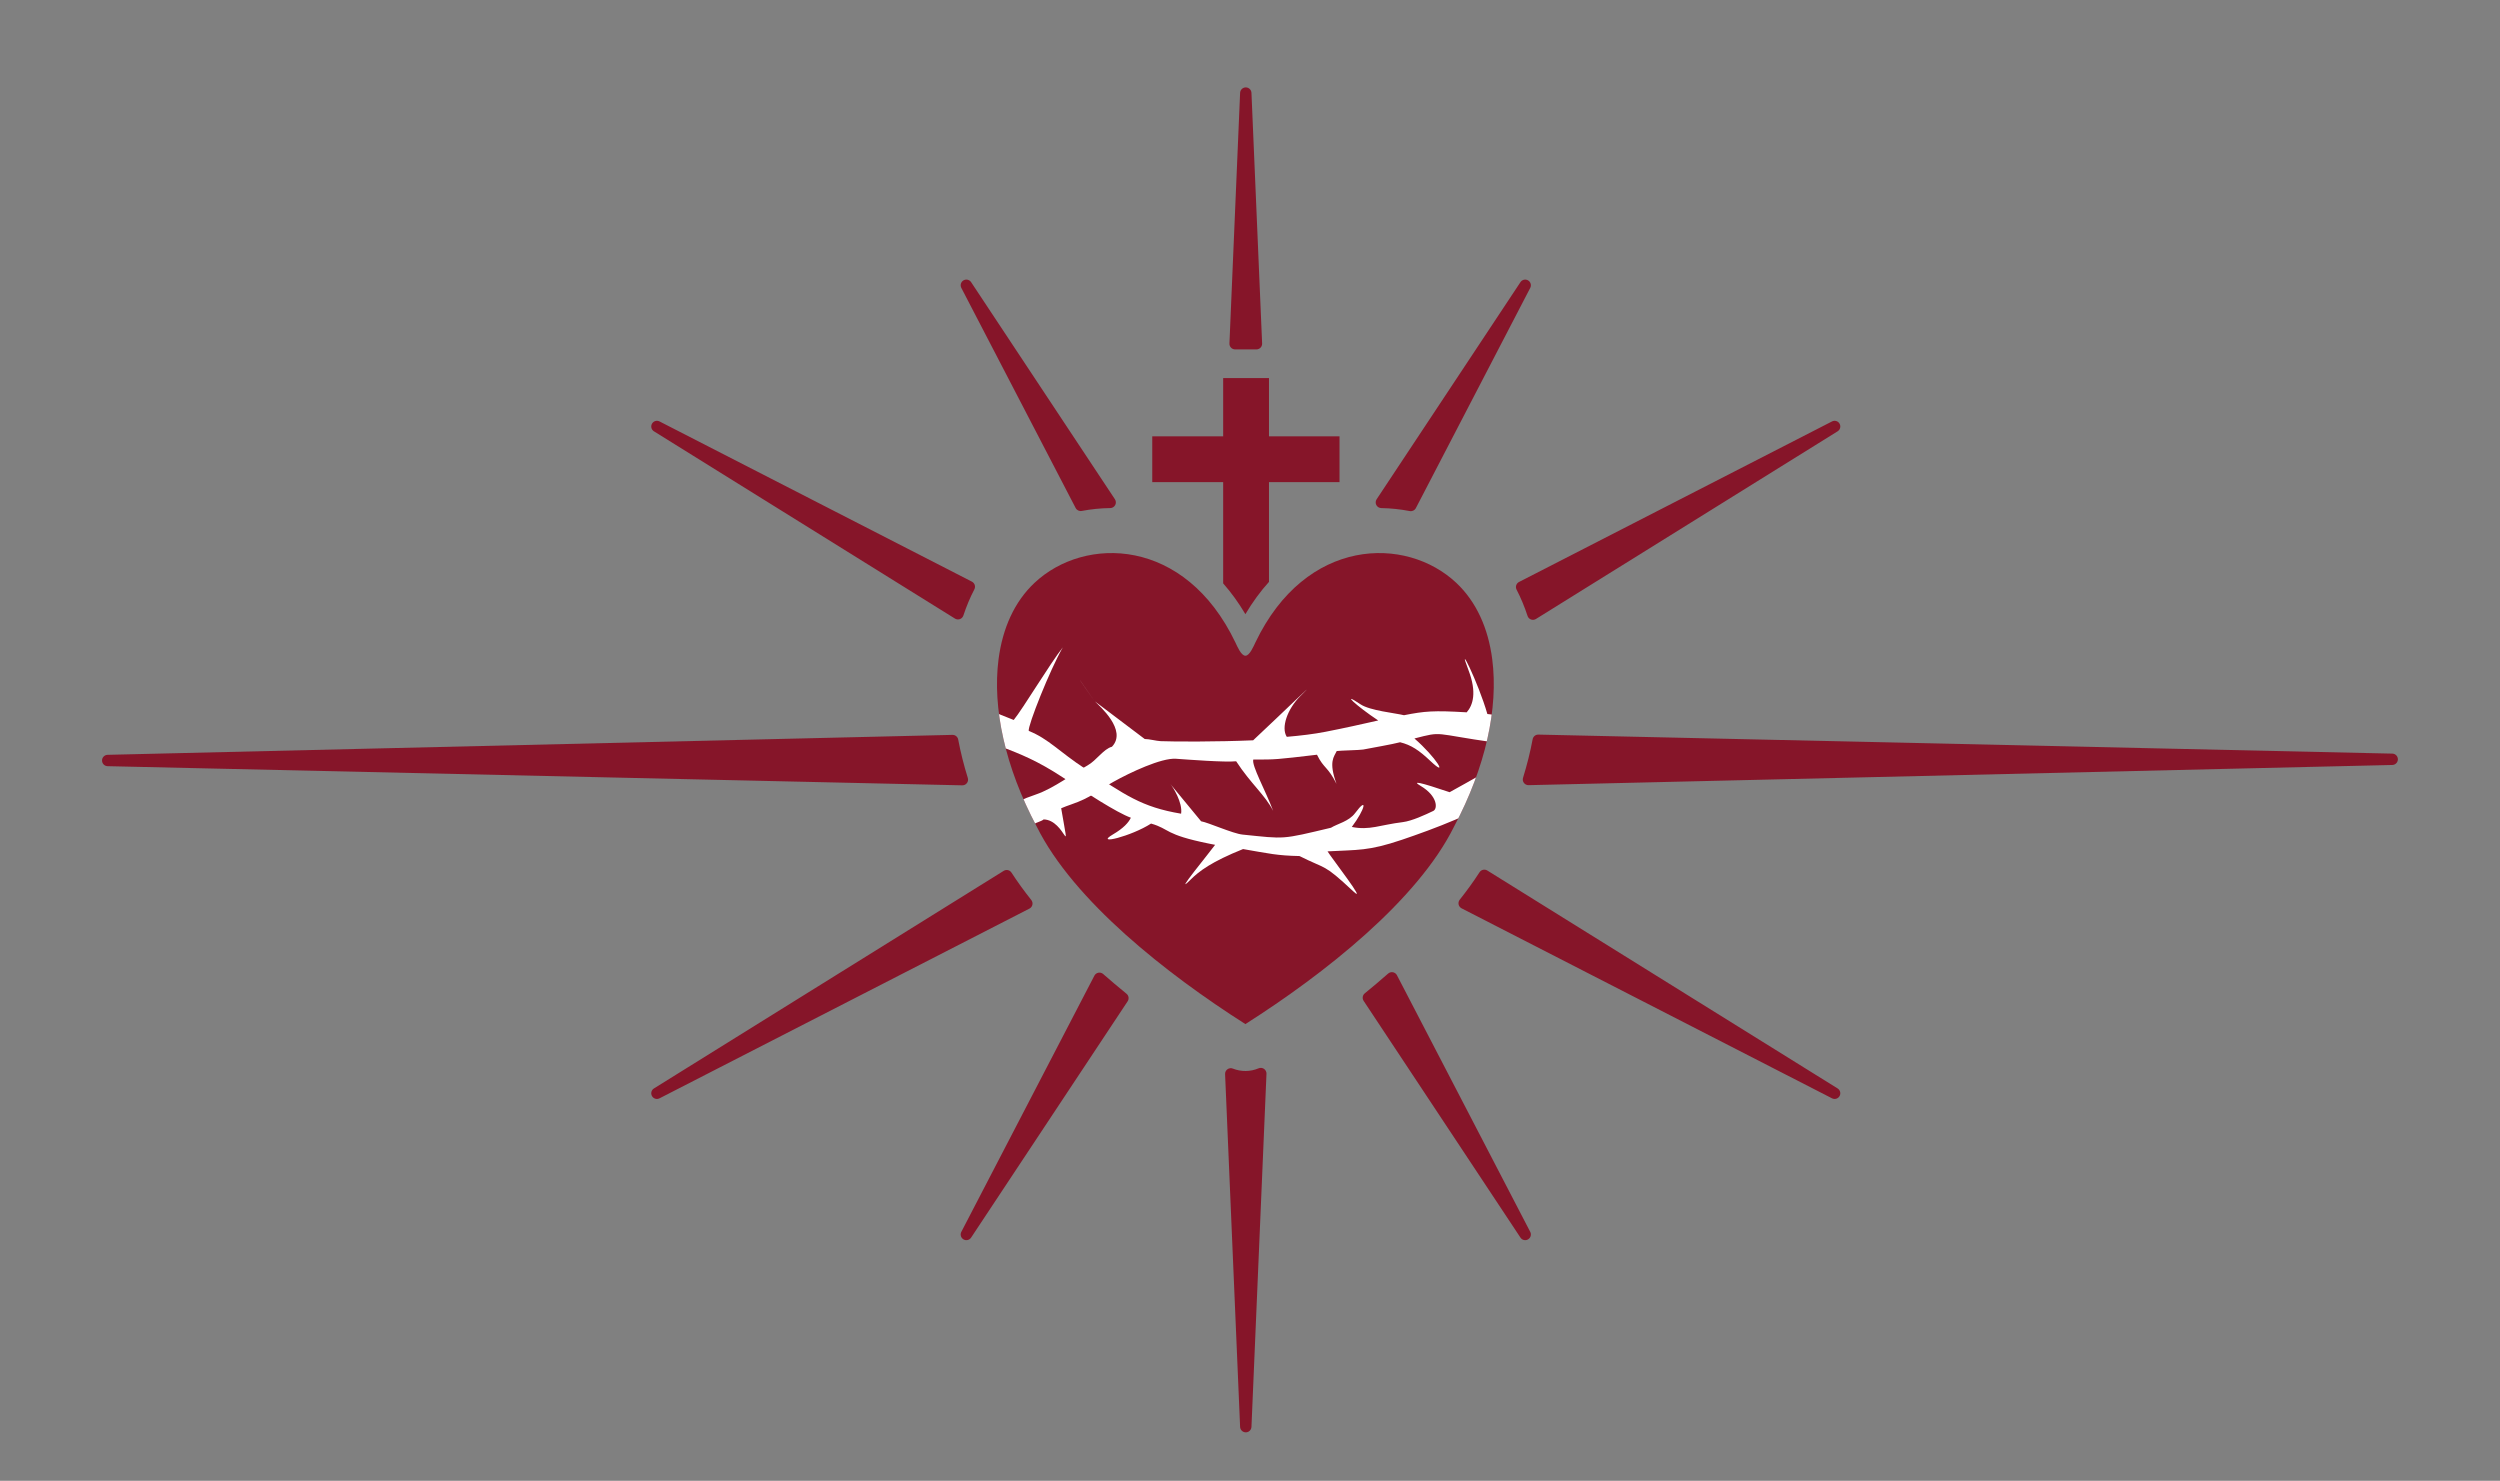 <svg xmlns="http://www.w3.org/2000/svg" xmlns:xlink="http://www.w3.org/1999/xlink" xmlns:serif="http://www.serif.com/" width="100%" height="100%" viewBox="0 0 3000 1777" xml:space="preserve" style="fill-rule:evenodd;clip-rule:evenodd;stroke-linejoin:round;stroke-miterlimit:2;"><rect x="0" y="0" width="3000" height="1777" fill="#808080" stroke="none"/>    <g transform="matrix(1.766,0,0,1.766,-23.793,5.547)">        <path d="M667.329,530.496L86.579,517.479C84.482,517.432 82.806,515.72 82.805,513.622C82.804,511.525 84.477,509.81 86.574,509.761L660.68,496.209C662.57,496.164 664.214,497.495 664.565,499.352C666.185,507.931 668.359,516.663 671.102,525.491C671.47,526.678 671.246,527.969 670.498,528.961C669.75,529.952 668.571,530.524 667.329,530.496ZM662.381,417.188L457.823,289.933C456.065,288.839 455.483,286.554 456.503,284.753C457.523,282.951 459.782,282.275 461.624,283.22L673.894,392.093C674.809,392.562 675.499,393.377 675.811,394.358C676.123,395.338 676.03,396.402 675.555,397.314C672.634,402.911 670.142,408.86 668.088,415.115C667.718,416.241 666.852,417.134 665.738,417.539C664.625,417.943 663.387,417.814 662.381,417.188ZM744.369,342.037L666.692,192.481C665.746,190.66 666.391,188.416 668.159,187.375C669.928,186.334 672.203,186.859 673.336,188.57L771.068,336.106C771.848,337.285 771.922,338.796 771.261,340.045C770.6,341.294 769.308,342.082 767.895,342.099C761.323,342.176 754.839,342.842 748.52,344.049C746.843,344.369 745.156,343.551 744.369,342.037ZM948.892,336.114L1046.63,188.57C1047.76,186.859 1050.04,186.334 1051.8,187.375C1053.57,188.416 1054.22,190.66 1053.27,192.481L975.547,342.128C974.758,343.648 973.062,344.466 971.381,344.138C965.077,342.906 958.607,342.213 952.047,342.106C950.637,342.082 949.351,341.292 948.694,340.044C948.037,338.796 948.113,337.29 948.892,336.114ZM1045.66,392.304L1258.34,283.22C1260.18,282.275 1262.44,282.951 1263.46,284.753C1264.48,286.554 1263.9,288.839 1262.14,289.933L1057.15,417.458C1056.14,418.085 1054.9,418.213 1053.79,417.807C1052.67,417.401 1051.81,416.505 1051.44,415.377C1049.39,409.102 1046.91,403.133 1043.99,397.518C1043.52,396.606 1043.43,395.543 1043.74,394.565C1044.06,393.587 1044.74,392.773 1045.66,392.304ZM1058.79,496.016L1639.06,508.943C1641.16,508.99 1642.83,510.703 1642.84,512.8C1642.84,514.898 1641.16,516.613 1639.07,516.662L1052.15,530.382C1050.91,530.411 1049.73,529.84 1048.98,528.849C1048.23,527.857 1048.01,526.566 1048.38,525.379C1051.12,516.523 1053.3,507.766 1054.91,499.163C1055.26,497.306 1056.91,495.974 1058.79,496.016ZM1024.1,588.376L1262.14,736.46C1263.9,737.554 1264.48,739.839 1263.46,741.64C1262.44,743.441 1260.18,744.118 1258.34,743.173L1006.61,614.063C1005.59,613.535 1004.85,612.574 1004.6,611.444C1004.36,610.314 1004.63,609.134 1005.35,608.228C1010.26,602.04 1014.78,595.807 1018.82,589.557C1019.97,587.79 1022.32,587.265 1024.1,588.376ZM962.693,659.517L1053.27,833.912C1054.22,835.733 1053.57,837.976 1051.8,839.018C1050.04,840.059 1047.76,839.534 1046.63,837.823L940.065,676.955C938.97,675.301 939.306,673.086 940.843,671.832C946.222,667.443 951.527,662.96 956.719,658.396C957.61,657.613 958.813,657.283 959.979,657.502C961.145,657.72 962.146,658.463 962.693,659.517ZM874.05,726.501L863.839,966.444C863.751,968.51 862.05,970.14 859.982,970.14C857.914,970.14 856.213,968.51 856.125,966.444L845.923,726.72C845.868,725.412 846.479,724.164 847.547,723.407C848.615,722.649 849.995,722.485 851.211,722.97C856.823,725.21 863.112,725.147 868.686,722.783C869.905,722.266 871.304,722.41 872.392,723.164C873.481,723.919 874.107,725.178 874.05,726.501ZM779.716,677.231L673.336,837.823C672.203,839.534 669.928,840.059 668.159,839.018C666.391,837.976 665.746,835.733 666.692,833.912L757.107,659.832C757.654,658.779 758.654,658.036 759.82,657.817C760.986,657.598 762.187,657.927 763.079,658.709C768.266,663.26 773.564,667.731 778.936,672.107C780.474,673.36 780.812,675.577 779.716,677.231ZM712.979,614.253L461.624,743.173C459.782,744.118 457.523,743.441 456.503,741.64C455.483,739.839 456.065,737.554 457.823,736.46L695.489,588.608C697.274,587.497 699.621,588.02 700.766,589.784C704.815,596.021 709.332,602.241 714.24,608.416C714.959,609.322 715.235,610.502 714.991,611.633C714.747,612.764 714.008,613.725 712.979,614.253ZM848.877,230.256L856.125,59.949C856.213,57.883 857.914,56.253 859.982,56.253C862.05,56.253 863.751,57.883 863.839,59.949L871.087,230.256C871.132,231.307 870.745,232.331 870.017,233.091C869.289,233.851 868.282,234.281 867.23,234.281L852.734,234.281C851.682,234.281 850.675,233.851 849.947,233.091C849.219,232.331 848.833,231.307 848.877,230.256Z" style="fill:rgb(134,21,41);"></path>    </g>    <g transform="matrix(1.766,0,0,1.766,-23.793,-135.602)">        <path d="M844.619,473.203L844.619,404.391L796.433,404.391L796.433,373.261L844.619,373.261L844.619,333.661L875.749,333.661L875.749,373.261L923.677,373.261L923.677,404.391L875.749,404.391L875.749,472.165C870.03,478.501 864.647,485.794 859.721,494.114C855.061,486.244 849.994,479.294 844.619,473.203ZM852.929,513.363C854.179,515.979 856.821,522.352 859.721,522.352C862.621,522.352 865.262,515.979 866.513,513.363C900.725,441.782 968.824,440.672 1003.04,472.849C1016.68,485.679 1024.73,503.707 1027.45,524.748C1031.74,557.804 1022.98,598.072 1001.55,638.383C1001.51,638.445 1001.48,638.508 1001.45,638.571C976.606,688.641 913.457,738.484 859.721,772.655C805.985,738.484 742.835,688.641 717.991,638.571C717.96,638.508 717.928,638.445 717.895,638.383C696.464,598.072 687.702,557.804 691.988,524.748C694.716,503.707 702.763,485.679 716.405,472.849C750.617,440.672 818.717,441.782 852.929,513.363Z" style="fill:rgb(134,21,41);"></path>    </g>    <g transform="matrix(1.766,0,0,1.766,-23.793,-15.376)">        <clipPath id="_clip1">            <path d="M844.619,405.127L844.619,336.315L796.433,336.315L796.433,305.185L844.619,305.185L844.619,265.585L875.749,265.585L875.749,305.185L923.677,305.185L923.677,336.315L875.749,336.315L875.749,404.089C870.03,410.425 864.647,417.718 859.721,426.038C855.061,418.168 849.994,411.218 844.619,405.127ZM852.929,445.287C854.179,447.903 856.821,454.276 859.721,454.276C862.621,454.276 865.262,447.903 866.513,445.287C900.725,373.706 968.824,372.596 1003.04,404.773C1016.68,417.603 1024.73,435.631 1027.45,456.672C1031.74,489.728 1022.98,529.996 1001.55,570.307C1001.51,570.369 1001.48,570.432 1001.45,570.495C976.606,620.565 913.457,670.408 859.721,704.579C805.985,670.408 742.835,620.565 717.991,570.495C717.96,570.432 717.928,570.369 717.895,570.307C696.464,529.996 687.702,489.728 691.988,456.672C694.716,435.631 702.763,417.603 716.405,404.773C750.617,372.596 818.717,373.706 852.929,445.287Z"></path>        </clipPath>        <g clip-path="url(#_clip1)">            <g transform="matrix(1,0,0,1,0,-0.011)">                <path d="M695.479,559.345C701.25,554.778 708.684,551.539 717.568,548.496C729.396,544.444 742.983,534.142 752.56,528.76C758.508,525.417 763.331,517.631 769.044,516.126C779.712,504.918 760.391,488.295 757.48,485.316L791.312,510.875C794.109,510.837 799.349,512.214 802.072,512.332C811.196,512.727 840.783,512.804 864.998,511.752C884.837,493.195 911.845,466.958 897.079,481.686C888.13,490.61 883.845,503.19 887.844,509.394C897.176,508.61 906.244,507.513 914.051,505.985C927.373,503.378 938.088,500.978 949.975,498.278C935.113,488.46 923.895,477.874 937.94,487.294C944.406,491.631 961.663,493.244 967.482,494.712C981.674,491.912 987.541,491.411 1010.1,492.742C1014.35,487.894 1017.14,479.225 1011.26,463.95C1003.05,442.597 1017.93,472.275 1024.14,493.887C1028.07,494.29 1033.13,495.004 1038.14,495.748C1038.64,496.977 1039.76,497.789 1041.8,498.007C1048.93,498.767 1049.73,510.749 1048.6,508.424C1046.66,504.416 1049.58,513.75 1040.77,513.494C1036.91,513.382 1026.55,512.215 1028.66,513.179C986.618,507.234 994.423,505.407 974.572,510.513C989.182,523.169 998.27,537.969 985.35,525.73C977.765,518.544 972.381,514.942 964.838,513.076C959.251,514.545 946.085,516.788 939.743,518.029C937.623,518.444 924.058,518.686 921.786,519.047C920.046,522.922 916.018,525.981 921.637,541.364C915.641,529.396 913.085,531.147 908.367,521.554C880.757,524.8 880.172,524.897 865.095,524.817C863.805,528.836 873.482,546.041 878.584,559.719C873.094,548.895 863.559,541.497 853.44,526.009C845.774,526.79 821.087,524.905 812.529,524.295C802.728,523.596 781.36,533.613 769.909,540.049C758.867,546.255 754.898,550.705 741.261,555.377C738.956,556.167 736.701,557.006 734.548,557.936C741,595.654 737.629,565.867 722.626,565.507C721.44,566.696 717.342,567.689 716.654,568.424C710.276,575.235 686.838,582.73 682.8,575.658C680.58,571.77 679.768,579.861 690.638,564.369C691.932,562.525 692.383,561.796 695.479,559.345ZM747.292,470.825L756.909,484.751C756.909,484.751 746.932,470.457 747.292,470.825Z" style="fill:white;"></path>            </g>            <g transform="matrix(1,0,0,1,0,34.5)">                <path d="M1034.99,513.474C1020.06,525.501 986.784,537.832 966.181,544.801C942.954,552.658 936.088,551.546 915.537,552.715C918.002,556.83 943.453,589.645 932.897,579.763C912.367,560.543 915.181,565.32 896.487,555.895C881.406,555.583 876.013,554.247 858.129,551.145C836.811,559.711 828.327,566.07 822.299,572.1C809.654,584.751 836.316,552.324 839.142,548.268C837.787,548.002 836.42,547.729 835.039,547.451C804.153,541.217 808.753,537.599 795.617,533.821C782.397,542.396 756.617,548.877 769.838,541.122C776.887,536.987 780.362,533.124 781.901,529.847C772.166,526.359 751.181,512.587 735.386,502.276C718.16,491.029 707.162,486.747 693.904,481.595C686.658,478.115 686.89,477.945 681.631,475.338C677.428,473.255 672.881,469.509 672.628,469.248C668.259,464.742 668.921,462.975 669.057,459.943C669.169,457.435 671.349,454.385 673.158,453.622C675.393,452.678 677.411,453.458 677.555,453.463C680.764,453.555 682.45,455.025 684.996,456.206C690.928,458.959 696.61,461.213 702.3,463.429C708.502,455.86 726.864,425.214 735.652,414.095C727.008,429.111 711.713,467.452 712.499,470.867C725.841,476.136 733.516,485.245 750.706,496.468C778.254,514.453 788.962,522.579 816.033,527.114C817.218,519.672 810.429,508.876 808.699,506.891L829.613,532.26C834.616,533.149 851.294,540.646 857.743,541.303C887.298,544.316 883.798,544.766 917.88,536.661C922.166,533.973 930.05,532.38 934.263,526.712C943.024,514.928 941.265,523.815 932.023,536.122C944.179,538.564 951.053,534.749 966.659,532.843C972.852,532.087 982.118,527.775 987.423,525.224C990.407,523.79 990.449,515.169 978.855,508.272C972.572,504.534 977.776,505.529 998.498,512.51C1016.6,502.525 1022.69,498.835 1023.15,498.373C1028.41,493.185 1033.1,486.311 1041.21,489.213C1052.26,493.167 1050.29,500.682 1044.97,506.557C1042.88,508.862 1039.86,509.549 1034.99,513.474ZM808.699,506.891L808.322,506.468C808.322,506.468 808.459,506.616 808.699,506.891Z" style="fill:white;"></path>            </g>        </g>    </g></svg>